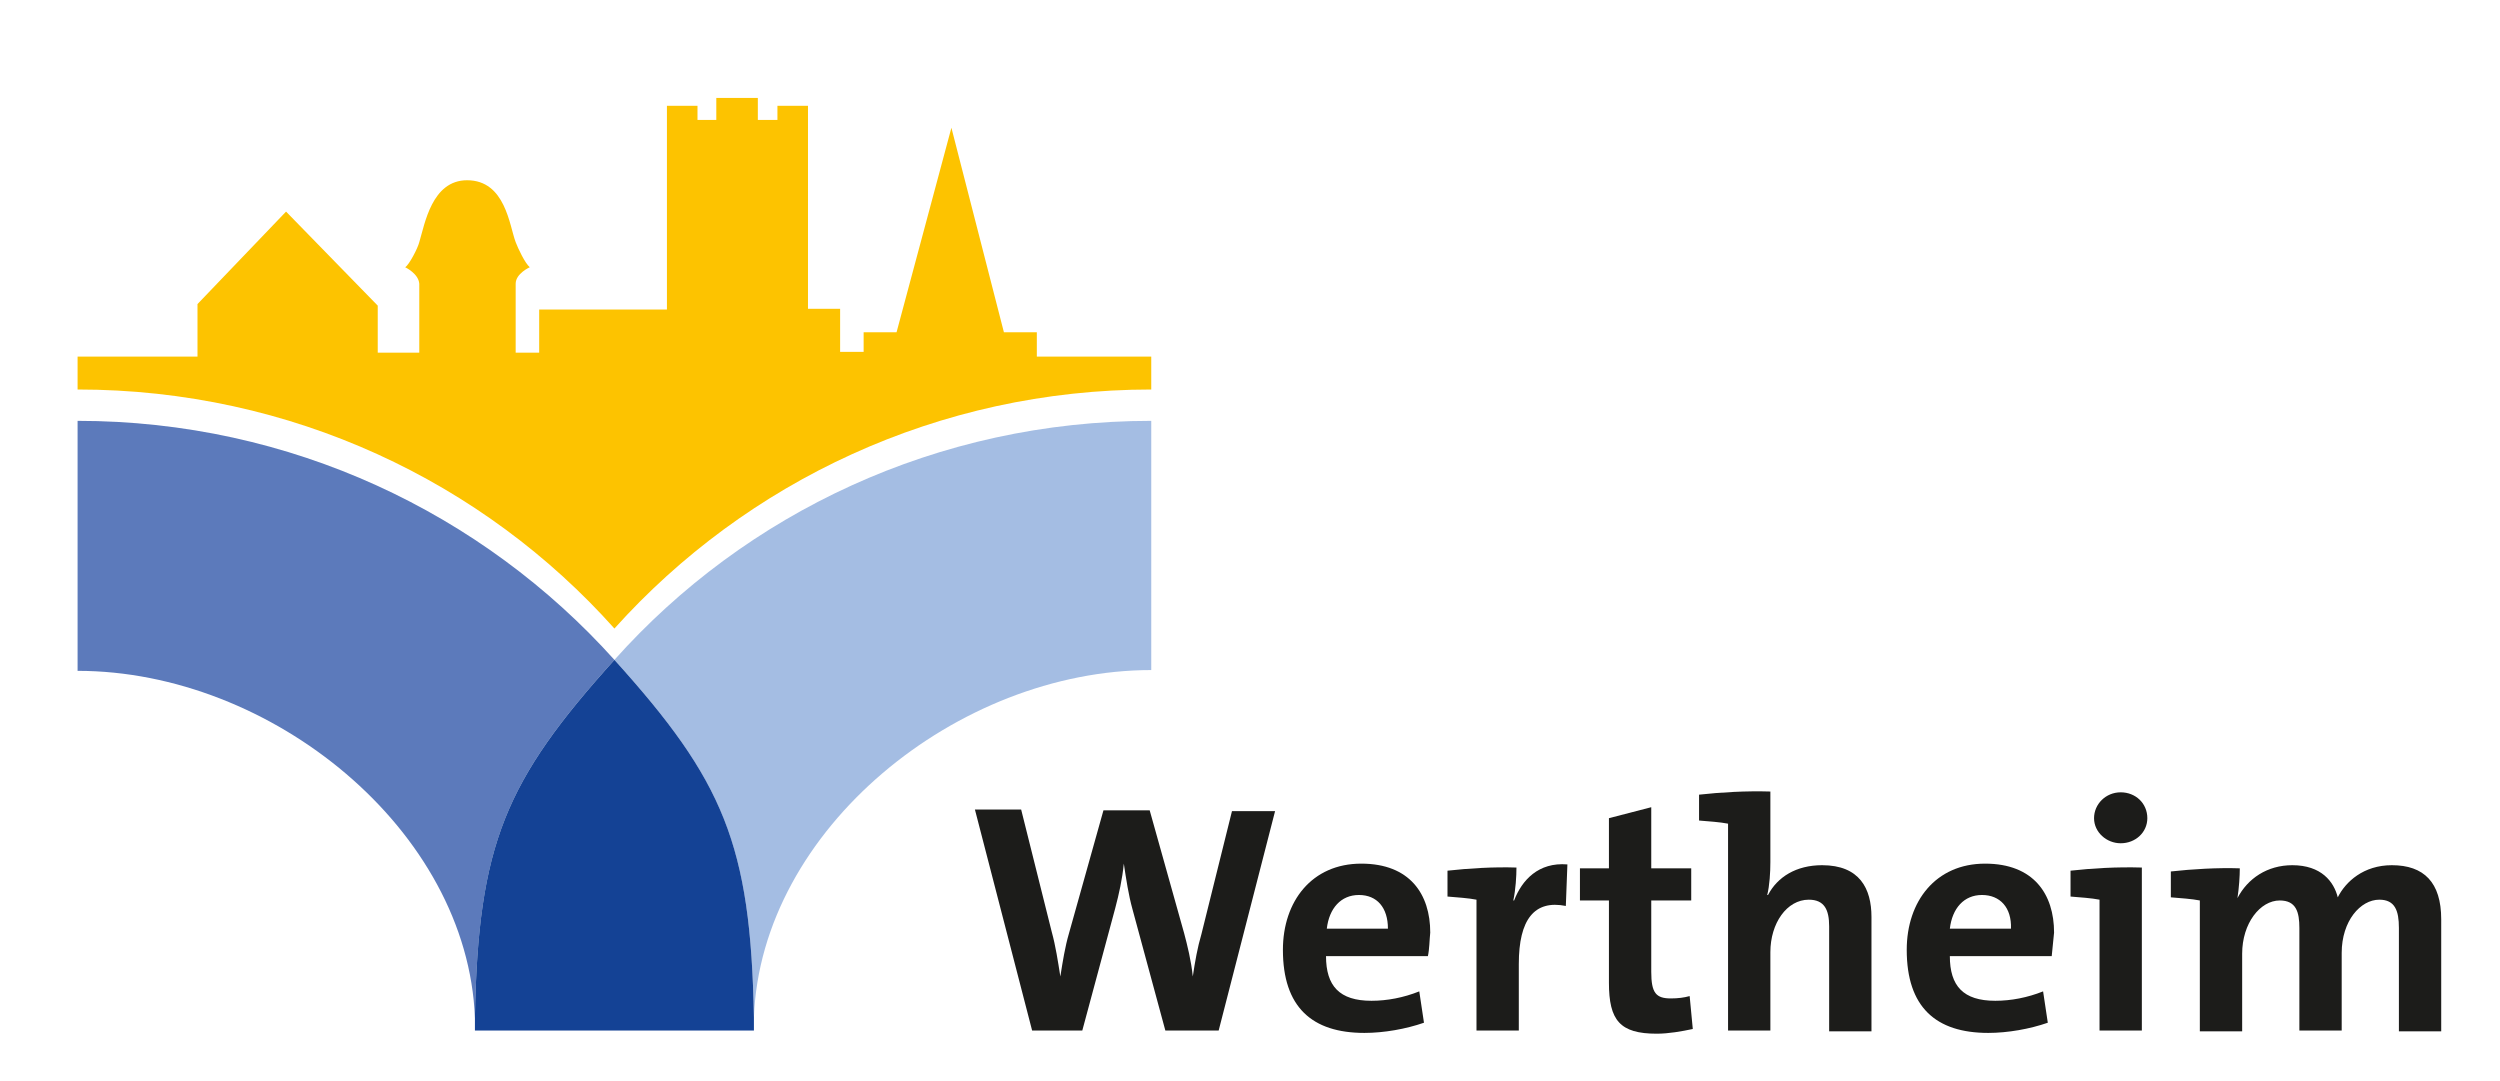 <?xml version="1.0" encoding="utf-8"?>
<!-- Generator: Adobe Illustrator 27.5.0, SVG Export Plug-In . SVG Version: 6.00 Build 0)  -->
<!DOCTYPE svg PUBLIC "-//W3C//DTD SVG 1.1//EN" "http://www.w3.org/Graphics/SVG/1.1/DTD/svg11.dtd">
<svg version="1.1" id="Ebene_1" xmlns:x="http://ns.adobe.com/Extensibility/1.0/" xmlns:i="http://ns.adobe.com/AdobeIllustrator/10.0/" xmlns:graph="http://ns.adobe.com/Graphs/1.0/"
	 xmlns="http://www.w3.org/2000/svg" xmlns:xlink="http://www.w3.org/1999/xlink" x="0px" y="0px" viewBox="0 0 319 137.9"
	 style="enable-background:new 0 0 319 137.9;" xml:space="preserve">
<style type="text/css">
	.st0{fill:#FDC300;}
	.st1{fill:#5C7ABB;}
	.st2{fill:#A4BDE3;}
	.st3{fill:#144295;}
	.st4{fill:#1C1C1A;}
</style>
<g>
	<path class="st0" d="M9.9,49.7c27.3,0,51.8,11.8,68.5,30.5c16.8-18.7,41.3-30.5,68.5-30.5v-4.2h-14.6v-3.1h-4.2l-6.7-26.1l-7,26.1
		h-4.2v2.5h-3l0-5.5h-4.1V13.5l-3.9,0v1.8h-2.5v-2.8h-5.3v2.8H89v-1.8h-3.9v26H68.8v5.5h-3c0-1.7,0-6,0-8.8c0-1.3,1.8-2.1,1.8-2.1
		c-0.6-0.5-1.5-2.4-1.8-3.2c-0.8-2.1-1.3-7.9-6.2-7.9c-4.5,0-5.4,5.6-6.1,7.9c-0.2,0.8-1.3,2.9-1.8,3.2c0,0,1.7,0.8,1.8,2.1
		c0,1.9,0,7.1,0,8.8h-5.3v-6L36.5,27L25.2,38.8v6.7H9.9L9.9,49.7z"/>
	<line class="st0" x1="9.9" y1="80" x2="9.9" y2="80"/>
	<path class="st1" d="M78.4,84.2C61.6,65.5,37.1,53.7,9.9,53.7V84v1.6c24.7,0,49.8,20.3,50.7,44.3C61,107.7,64.5,99.6,78.4,84.2"/>
	<path class="st2" d="M146.9,53.7c-27.3,0-51.8,11.8-68.5,30.5c13.9,15.4,17.4,23.6,17.8,45.6c0.9-24,26-44.3,50.7-44.3L146.9,53.7
		L146.9,53.7z"/>
	<path class="st3" d="M78.4,84.2C64.5,99.6,61,107.7,60.6,129.8c0,0.5,0,1.1,0,1.7l35.6,0c0-0.6,0-1.1,0-1.7
		C95.8,107.7,92.3,99.6,78.4,84.2"/>
	<path class="st4" d="M155.5,131.5h-6.8l-4.2-15.5c-0.5-1.8-0.8-3.8-1.1-5.8h0c-0.2,2-0.6,3.8-1.1,5.7l-4.2,15.6h-6.4l-7.3-28.2h5.9
		l3.9,15.6c0.5,1.8,0.8,3.8,1.1,5.7h0c0.3-1.9,0.6-3.8,1.1-5.5l4.4-15.7h5.9l4.4,15.7c0.4,1.5,0.9,3.5,1.1,5.5h0
		c0.3-2,0.6-3.7,1.1-5.4l3.9-15.7h5.5L155.5,131.5z"/>
	<path class="st4" d="M182.2,122h-13c0,3.8,1.7,5.7,5.8,5.7c2,0,4.1-0.4,6.1-1.2l0.6,4c-2.3,0.8-5.1,1.3-7.6,1.3
		c-6.7,0-10.4-3.3-10.4-10.6c0-6.2,3.7-11,10-11c6.2,0,8.8,3.9,8.8,8.8C182.4,119.9,182.4,121.1,182.2,122 M173.4,114.2
		c-2.3,0-3.8,1.7-4.1,4.3h7.8C177.1,115.8,175.7,114.2,173.4,114.2"/>
	<path class="st4" d="M199.8,115.6c-4-0.8-6,1.7-6,7.4v8.5h-5.4v-16.7c-1-0.2-2.5-0.3-3.7-0.4v-3.3c2.7-0.3,5.9-0.5,8.8-0.4
		c0,1.1-0.1,2.8-0.4,4.2h0.1c1-2.6,3.1-4.9,6.8-4.6L199.8,115.6z"/>
	<path class="st4" d="M211.4,131.9c-4.7,0-6.1-1.7-6.1-6.5v-10.5h-3.7v-4.1h3.7v-6.4l5.4-1.4v7.8h5.1v4.1h-5.1v9.1
		c0,2.7,0.6,3.4,2.5,3.4c0.9,0,1.7-0.1,2.4-0.3l0.4,4.2C214.6,131.6,212.9,131.9,211.4,131.9"/>
	<path class="st4" d="M233.4,131.5v-13.3c0-2.1-0.6-3.4-2.6-3.4c-2.8,0-4.9,3-4.9,6.7v10h-5.4v-26.4c-1-0.2-2.5-0.3-3.7-0.4v-3.3
		c2.7-0.3,6-0.5,9.1-0.4v9c0,1.3-0.1,3-0.4,4.2h0.1c1.2-2.3,3.6-3.8,6.9-3.8c4.8,0,6.3,3,6.3,6.6v14.6H233.4z"/>
	<path class="st4" d="M261.8,122h-13c0,3.8,1.7,5.7,5.8,5.7c2,0,4.1-0.4,6.1-1.2l0.6,4c-2.3,0.8-5.1,1.3-7.6,1.3
		c-6.7,0-10.4-3.3-10.4-10.6c0-6.2,3.7-11,10-11c6.2,0,8.8,3.9,8.8,8.8C262,119.9,261.9,121.1,261.8,122 M252.9,114.2
		c-2.3,0-3.8,1.7-4.1,4.3h7.8C256.7,115.8,255.2,114.2,252.9,114.2"/>
	<path class="st4" d="M267.9,131.5v-16.7c-1-0.2-2.5-0.3-3.7-0.4v-3.3c2.7-0.3,5.9-0.5,9.1-0.4v20.8H267.9z M270.6,107.6
		c-1.8,0-3.4-1.4-3.4-3.2c0-1.8,1.5-3.3,3.4-3.3c1.9,0,3.4,1.4,3.4,3.3C274,106.2,272.5,107.6,270.6,107.6"/>
	<path class="st4" d="M306.1,131.5v-13.1c0-2.2-0.5-3.6-2.5-3.6c-2.4,0-4.8,2.7-4.8,6.8v9.9h-5.4v-13.1c0-2-0.4-3.5-2.5-3.5
		c-2.5,0-4.8,2.9-4.8,6.8v9.9h-5.4v-16.7c-1-0.2-2.5-0.3-3.7-0.4v-3.3c2.7-0.3,6-0.5,8.8-0.4c0,1-0.1,2.5-0.3,3.8l0,0
		c1.3-2.5,3.8-4.2,7-4.2c3.7,0,5.3,2.1,5.8,4.1c1-2,3.3-4.1,6.9-4.1c4.1,0,6.3,2.2,6.3,6.9v14.3H306.1z"/>
</g>
</svg>
